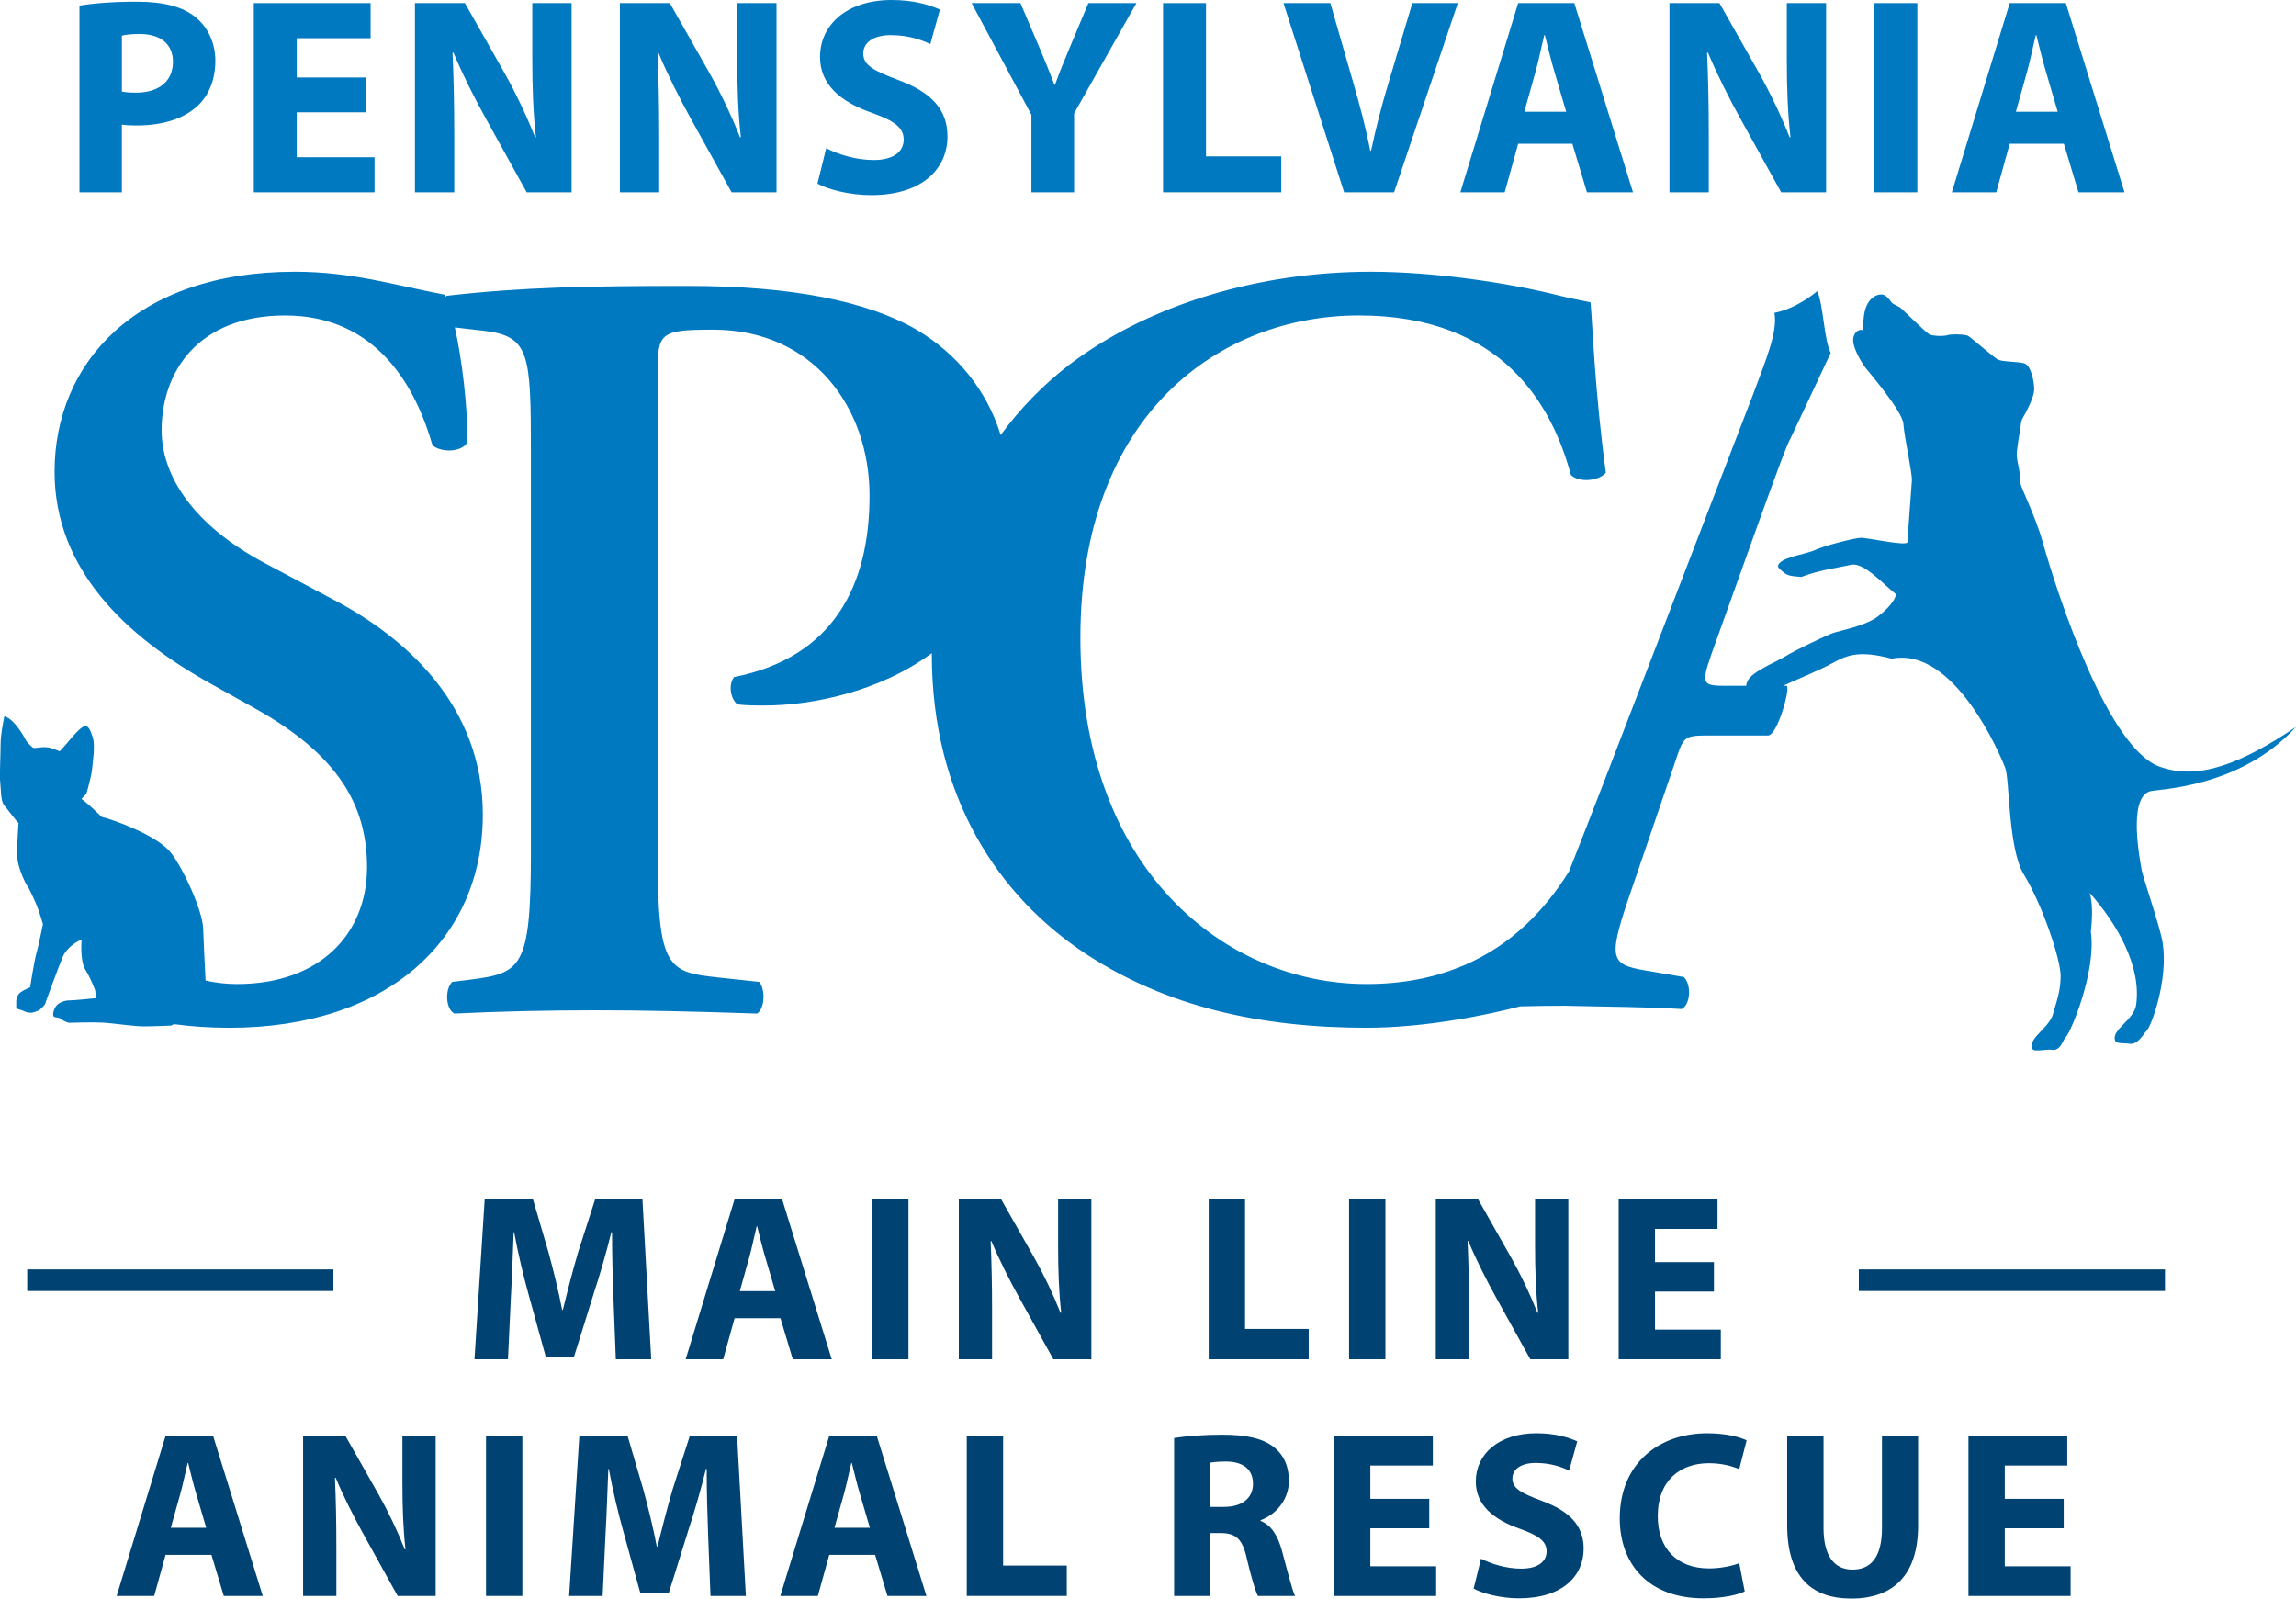 <?xml version="1.0" encoding="UTF-8"?><svg id="Layer_2" xmlns="http://www.w3.org/2000/svg" viewBox="0 0 362.165 252.148"><g id="Components"><g id="_901ee533-0c73-409d-b5dd-c73c192bca50_1"><rect x="4.293" y="200.224" width="48.296" height="3.406" style="fill:#004373; stroke-width:0px;"/><rect x="293.205" y="200.224" width="48.295" height="3.406" style="fill:#004373; stroke-width:0px;"/><path d="M339.116,124.816c1.253-.378,14.217-.48,23.049-10.154-8.74,5.869-15.477,8.474-21.558,6.247-8.025-2.933-15.822-26.255-18.427-35.516-1.131-4.036-3.502-8.611-3.502-9.295-.007-2.371-.685-3.324-.538-4.867.218-2.057.555-3.535.586-3.958.02-.402.051-.633.204-1.103.535-.916,1.965-3.498,1.938-4.809-.02-1.311-.518-3.542-1.397-3.975-.848-.409-3.662-.255-4.404-.712-.746-.477-4.155-3.416-4.609-3.696-.456-.259-2.844-.348-3.529-.044-.892.122-2.02.037-2.534-.171-.531-.211-4.309-4.005-4.718-4.292-.249-.164-.978-.477-1.213-.661-.218-.201-.787-1.301-1.608-1.359-.835-.065-2.667.572-2.899,3.907-.075,1.005-.16,1.472-.184,1.713-.76-.242-1.713.715-1.397,2.167.317,1.437,1.482,3.263,1.819,3.696.327.446,5.889,6.853,6.043,8.938.143,2.102,1.434,7.885,1.339,8.955-.099,1.063-.661,8.989-.702,9.687-.048.702-6.325-.722-7.371-.681-1.052.041-5.644,1.223-7.091,1.883-1.454.685-4.663,1.039-5.685,2.074-.603.623-.092.865.579,1.461.702.596,1.345.633,2.851.753,2.619-1.049,5.75-1.458,7.882-1.921,1.982-.436,5.259,3.3,7.037,4.646-.245,1.472-2.429,3.205-3.055,3.648-2.078,1.427-5.814,2.091-6.88,2.469-1.059.375-5.848,2.65-7.476,3.651-1.604.998-5.252,2.36-6.012,3.917-.153.347-.218.576-.194.756h-2.708c-4.176,0-4.527,0-2.776-5.048l7.296-20.362c2.963-8.171,4.527-12.518,5.225-13.744l6.277-13.349c-1.097-2.19-1.097-7.33-2.125-9.738-1.935,1.591-4.356,2.939-6.754,3.423.521,2.957-1.23,7.129-3.307,12.698l-23.846,61.964c-2.006,5.16-3.743,9.663-5.252,13.441-3.648,5.862-8.873,11.533-16.612,14.83-.211.075-.412.164-.627.235,0,.007,0,.013.003.02-4.149,1.673-8.996,2.674-14.691,2.674-22.229,0-45.145-17.92-45.145-54.624,0-35.325,22.055-50.833,43.939-50.833,22.746,0,30.502,14.302,33.431,25.158,1.206,1.206,4.305,1.036,5.515-.344-1.724-12.753-2.071-22.92-2.412-26.881-1.553-.348-2.759-.518-4.827-1.036-8.1-2.067-19.991-3.791-29.814-3.791-17.402,0-34.807,4.997-47.557,14.647-4.057,3.123-7.725,6.843-10.849,11.107-2.19-7.088-6.894-12.817-13.274-16.619-7.752-4.482-19.643-6.897-36.017-6.897-15.678,0-26.02.174-38.081,1.553-.071.037-.136.082-.201.129-.048-.105-.095-.208-.143-.303-8.096-1.55-14.646-3.617-23.605-3.617-25.161,0-37.914,14.473-37.914,31.534,0,15.508,11.377,26.02,24.299,33.258l7.408,4.135c12.923,7.238,17.579,15.164,17.579,24.988,0,10.511-7.412,18.438-20.508,18.438-1.73,0-3.382-.198-4.956-.555-.157-2.65-.306-6.339-.382-8.236-.119-3.011-3.549-10.334-5.44-12.324-2.285-2.408-8.342-4.707-10.566-5.249-2.47-2.408-3.192-2.831-3.192-2.831l.78-.841s.787-2.65.903-3.914c.123-1.264.484-3.73.123-4.874-.361-1.145-.661-1.925-1.264-1.863-.6.058-2.044,1.744-2.527,2.347-.48.6-1.444,1.625-1.444,1.625,0,0-1.264-.531-1.805-.603-1.189-.157-2.047.18-2.347.061-.3-.123-1.083-1.025-1.083-1.025,0,0-1.686-3.426-3.488-3.972,0,0-.603,2.708-.603,4.455,0,1.744-.18,4.932-.061,5.954.123,1.025.061,2.953.6,3.611.545.664,1.989,2.531,1.989,2.531l.3.3s-.361,4.632-.123,6.019c.242,1.383,1.206,3.549,1.448,3.791.238.238,1.264,2.469,1.621,3.369.364.902.906,2.769.906,2.769,0,0-.664,3.311-1.022,4.574-.364,1.26-.998,5.382-.998,5.382,0,0-1.049.453-1.529.817-.484.361-.664,1.022-.664,1.383v1.145l1.083.361s.542.3.964.3c.419,0,.31.061.729-.061.422-.119.906-.361.906-.361,0,0,.841-.722.903-1.022s2.357-6.448,2.745-7.34c.835-1.911,2.984-2.745,2.984-2.745,0,0-.303,3.331.6,4.775.899,1.444,1.543,3.263,1.543,3.263l.119,1.206s-3.427.358-4.213.358c-.78,0-1.628.364-1.989.787-.358.422-.6,1.083-.542,1.567.061.48.889.214,1.25.576.361.361,1.202.603,1.202.603,0,0,4.111-.16,6.039.02,1.925.18,4.452.542,5.777.542s4.333-.123,4.333-.123l.45-.225c2.643.354,5.545.569,8.737.569,24.988,0,39.978-13.959,39.978-33.605,0-17.402-12.405-28.087-23.605-33.946l-10.685-5.685c-11.373-6.032-16.373-13.785-16.373-21.026,0-9.132,5.688-18.09,19.473-18.09,14.646,0,20.679,11.543,23.264,20.505,1.55,1.206,4.653,1.032,5.515-.518,0-5.671-.845-12.947-2.003-18.1l4.585.525c7.238.862,7.412,3.617,7.412,19.299v63.068c0,18.267-1.553,18.955-9.653,19.991l-2.756.344c-1.206,1.206-1.032,4.309.344,4.997,6.894-.344,14.65-.518,22.229-.518s15.338.174,25.505.518c1.206-.688,1.376-3.791.344-4.997l-6.376-.688c-8.1-.862-9.65-1.379-9.65-19.647V59.234c0-6.72.174-7.235,8.788-7.235,15.682,0,24.64,12.232,24.64,26.19,0,14.129-5.685,25.502-21.367,28.605-.862,1.032-.688,3.273.518,4.309,1.379.174,2.756.174,4.309.174,7.378,0,18.09-2.136,26.364-8.253,0,.051-.003.102-.003.153,0,22.573,10.511,38.255,24.47,47.39,12.405,8.096,27.055,11.543,44.113,11.543,9.258,0,18.979-1.999,24.218-3.376,2.34-.061,4.656-.095,7.047-.095,7.136.174,12.879.174,18.438.518,1.386-.698,1.574-3.818.351-5.045l-5.034-.865c-6.444-1.042-7.146-1.393-3.662-11.663l7.133-20.876c1.563-4.7,1.39-4.7,5.923-4.7h8.911c1.519,0,3.645-7.837,2.912-7.837h-.548c1.734-.807,5.532-2.354,7.562-3.45,2.265-1.223,4.121-2.296,9.582-.821,9.932-1.986,17.221,15.393,17.913,17.252.692,1.839.433,12.65,2.905,16.745,3.038,4.98,5.824,13.495,5.824,16.029,0,1.87-.405,3.389-1.025,5.389q.007,0,.014-.01l-.085.188c-.361,2.592-4.152,4.131-3.355,5.954.221.531,2.268.003,3.035.136,1.465.235,1.744-1.574,2.275-2.067.712-.664,4.809-10.297,3.904-16.567.256-2.262.31-4.448-.177-6.114,4.108,4.653,8.192,11.38,7.327,17.644-.337,2.459-4.04,3.978-3.294,5.692.215.504,1.478.334,2.207.456,1.376.225,2.234-1.563,2.732-2.033.688-.62,3.444-7.926,2.541-13.863-.385-2.476-3.154-10.47-3.338-11.598-.208-1.366-2.204-11.234,1.318-12.313" style="fill:#0079c1; stroke-width:0px;"/><path d="M12.537.885c2.082-.354,5.004-.619,9.122-.619,4.163,0,7.13.797,9.122,2.39,1.904,1.507,3.188,3.987,3.188,6.909s-.975,5.402-2.746,7.085c-2.304,2.169-5.713,3.143-9.698,3.143-.885,0-1.683-.043-2.302-.133v10.672h-6.688V.885ZM19.225,14.436c.576.131,1.284.176,2.259.176,3.586,0,5.799-1.815,5.799-4.871,0-2.744-1.904-4.384-5.269-4.384-1.372,0-2.304.133-2.789.266v8.813Z" style="fill:#0079c1; stroke-width:0px;"/><path d="M57.792,17.713h-10.982v7.085h12.266v5.535h-19.041V.487h18.421v5.535h-11.645v6.199h10.982v5.492Z" style="fill:#0079c1; stroke-width:0px;"/><path d="M65.451,30.333V.487h7.883l6.199,10.937c1.771,3.143,3.542,6.864,4.871,10.228h.133c-.444-3.94-.576-7.97-.576-12.442V.487h6.199v29.845h-7.085l-6.377-11.514c-1.771-3.187-3.72-7.04-5.181-10.538l-.133.043c.176,3.942.266,8.148.266,13.019v8.989h-6.2Z" style="fill:#0079c1; stroke-width:0px;"/><path d="M97.776,30.333V.487h7.883l6.199,10.937c1.771,3.143,3.542,6.864,4.871,10.228h.133c-.444-3.94-.576-7.97-.576-12.442V.487h6.199v29.845h-7.085l-6.377-11.514c-1.771-3.187-3.72-7.04-5.181-10.538l-.133.043c.176,3.942.266,8.148.266,13.019v8.989h-6.2Z" style="fill:#0079c1; stroke-width:0px;"/><path d="M130.321,23.381c1.816.93,4.605,1.859,7.484,1.859,3.1,0,4.738-1.284,4.738-3.232,0-1.861-1.417-2.924-5.004-4.208-4.96-1.726-8.191-4.472-8.191-8.811,0-5.093,4.251-8.989,11.291-8.989,3.366,0,5.844.709,7.617,1.505l-1.507,5.447c-1.196-.576-3.321-1.417-6.244-1.417s-4.339,1.329-4.339,2.879c0,1.903,1.683,2.744,5.535,4.206,5.269,1.948,7.749,4.693,7.749,8.901,0,5.003-3.852,9.254-12.045,9.254-3.409,0-6.774-.885-8.457-1.815l1.372-5.58Z" style="fill:#0079c1; stroke-width:0px;"/><path d="M162.691,30.333v-12.223L153.259.487h7.704l3.057,7.173c.93,2.17,1.548,3.764,2.302,5.713h.088c.665-1.861,1.374-3.587,2.259-5.713l3.012-7.173h7.571l-9.829,17.402v12.444h-6.731Z" style="fill:#0079c1; stroke-width:0px;"/><path d="M183.457.487h6.776v24.177h11.868v5.668h-18.644V.487Z" style="fill:#0079c1; stroke-width:0px;"/><path d="M212.02,30.333L202.453.487h7.394l3.632,12.62c1.018,3.542,1.949,6.952,2.658,10.671h.133c.752-3.586,1.68-7.128,2.701-10.538l3.809-12.753h7.171l-10.052,29.845h-7.88Z" style="fill:#0079c1; stroke-width:0px;"/><path d="M239.472,22.672l-2.126,7.66h-6.995L239.472.487h8.855l9.257,29.845h-7.261l-2.305-7.66h-8.545ZM247.043,17.625l-1.859-6.333c-.529-1.771-1.061-3.985-1.504-5.756h-.09c-.442,1.771-.885,4.03-1.374,5.756l-1.77,6.333h6.596Z" style="fill:#0079c1; stroke-width:0px;"/><path d="M263.338,30.333V.487h7.883l6.197,10.937c1.773,3.143,3.542,6.864,4.873,10.228h.133c-.446-3.94-.576-7.97-.576-12.442V.487h6.197v29.845h-7.085l-6.377-11.514c-1.77-3.187-3.719-7.04-5.179-10.538l-.133.043c.176,3.942.266,8.148.266,13.019v8.989h-6.2Z" style="fill:#0079c1; stroke-width:0px;"/><path d="M302.436.487v29.845h-6.776V.487h6.776Z" style="fill:#0079c1; stroke-width:0px;"/><path d="M317.005,22.672l-2.126,7.66h-6.999L317.005.487h8.855l9.254,29.845h-7.261l-2.302-7.66h-8.545ZM324.576,17.625l-1.859-6.333c-.532-1.771-1.061-3.985-1.507-5.756h-.086c-.442,1.771-.885,4.03-1.374,5.756l-1.77,6.333h6.596Z" style="fill:#0079c1; stroke-width:0px;"/><path d="M96.766,204.735c-.113-3.034-.225-6.706-.225-10.378h-.113c-.787,3.223-1.836,6.819-2.811,9.779l-3.072,9.856h-4.461l-2.698-9.779c-.823-2.96-1.686-6.559-2.285-9.856h-.075c-.15,3.409-.263,7.308-.451,10.455l-.449,9.593h-5.284l1.612-25.257h7.607l2.473,8.432c.787,2.921,1.573,6.071,2.135,9.031h.113c.712-2.924,1.573-6.26,2.398-9.071l2.698-8.392h7.458l1.385,25.257h-5.583l-.374-9.67Z" style="fill:#004373; stroke-width:0px;"/><path d="M115.871,207.921l-1.798,6.483h-5.921l7.719-25.257h7.496l7.832,25.257h-6.145l-1.949-6.483h-7.233ZM122.279,203.65l-1.573-5.359c-.449-1.5-.9-3.373-1.274-4.873h-.075c-.374,1.5-.75,3.409-1.163,4.873l-1.498,5.359h5.583Z" style="fill:#004373; stroke-width:0px;"/><path d="M143.298,189.148v25.257h-5.733v-25.257h5.733Z" style="fill:#004373; stroke-width:0px;"/><path d="M151.24,214.404v-25.257h6.671l5.246,9.257c1.498,2.658,2.999,5.808,4.121,8.655h.113c-.374-3.336-.487-6.746-.487-10.531v-7.381h5.246v25.257h-5.994l-5.397-9.743c-1.498-2.698-3.148-5.957-4.384-8.918l-.113.037c.15,3.336.225,6.895.225,11.017v7.607h-5.246Z" style="fill:#004373; stroke-width:0px;"/><path d="M190.655,189.148h5.735v20.46h10.042v4.796h-15.777v-25.257Z" style="fill:#004373; stroke-width:0px;"/><path d="M218.533,189.148v25.257h-5.735v-25.257h5.735Z" style="fill:#004373; stroke-width:0px;"/><path d="M226.476,214.404v-25.257h6.669l5.246,9.257c1.5,2.658,3,5.808,4.121,8.655h.113c-.372-3.336-.486-6.746-.486-10.531v-7.381h5.246v25.257h-5.994l-5.399-9.743c-1.497-2.698-3.147-5.957-4.384-8.918l-.113.037c.15,3.336.226,6.895.226,11.017v7.607h-5.246Z" style="fill:#004373; stroke-width:0px;"/><path d="M270.353,203.723h-9.297v5.997h10.381v4.683h-16.113v-25.257h15.59v4.683h-9.859v5.246h9.297v4.647Z" style="fill:#004373; stroke-width:0px;"/><path d="M26.119,245.252l-1.798,6.483h-5.921l7.719-25.257h7.496l7.832,25.257h-6.145l-1.949-6.483h-7.233ZM32.527,240.982l-1.573-5.359c-.449-1.5-.9-3.373-1.274-4.873h-.075c-.374,1.5-.75,3.409-1.163,4.873l-1.498,5.359h5.583Z" style="fill:#004373; stroke-width:0px;"/><path d="M47.811,251.735v-25.257h6.671l5.246,9.257c1.498,2.658,2.999,5.808,4.121,8.655h.113c-.374-3.336-.487-6.746-.487-10.531v-7.381h5.246v25.257h-5.994l-5.397-9.743c-1.498-2.698-3.148-5.957-4.384-8.918l-.113.037c.15,3.336.225,6.895.225,11.017v7.607h-5.246Z" style="fill:#004373; stroke-width:0px;"/><path d="M82.395,226.479v25.257h-5.733v-25.257h5.733Z" style="fill:#004373; stroke-width:0px;"/><path d="M111.697,242.066c-.113-3.034-.225-6.706-.225-10.378h-.113c-.787,3.223-1.836,6.819-2.811,9.779l-3.072,9.856h-4.461l-2.698-9.779c-.823-2.96-1.686-6.559-2.285-9.856h-.075c-.15,3.409-.263,7.308-.451,10.455l-.449,9.593h-5.284l1.612-25.257h7.607l2.473,8.432c.787,2.921,1.573,6.071,2.135,9.031h.113c.712-2.924,1.573-6.26,2.398-9.071l2.698-8.392h7.458l1.385,25.257h-5.583l-.374-9.67Z" style="fill:#004373; stroke-width:0px;"/><path d="M130.803,245.252l-1.798,6.483h-5.921l7.719-25.257h7.496l7.832,25.257h-6.145l-1.949-6.483h-7.233ZM137.211,240.982l-1.573-5.359c-.449-1.5-.9-3.373-1.274-4.873h-.075c-.374,1.5-.75,3.409-1.163,4.873l-1.498,5.359h5.583Z" style="fill:#004373; stroke-width:0px;"/><path d="M152.495,226.479h5.733v20.46h10.044v4.796h-15.777v-25.257Z" style="fill:#004373; stroke-width:0px;"/><path d="M185.203,226.815c1.836-.299,4.574-.522,7.607-.522,3.749,0,6.37.562,8.169,1.986,1.5,1.198,2.325,2.96,2.325,5.282,0,3.223-2.288,5.435-4.461,6.22v.113c1.76.712,2.734,2.398,3.373,4.723.785,2.847,1.573,6.144,2.059,7.118h-5.844c-.412-.712-1.011-2.774-1.76-5.884-.675-3.147-1.763-4.008-4.085-4.045h-1.726v9.929h-5.658v-24.921ZM190.861,237.682h2.249c2.851,0,4.534-1.424,4.534-3.632,0-2.325-1.573-3.486-4.194-3.523-1.387,0-2.175.11-2.588.186v6.969Z" style="fill:#004373; stroke-width:0px;"/><path d="M225.448,241.055h-9.294v5.997h10.381v4.683h-16.116v-25.257h15.59v4.683h-9.856v5.246h9.294v4.647Z" style="fill:#004373; stroke-width:0px;"/><path d="M233.614,245.851c1.537.788,3.895,1.573,6.333,1.573,2.621,0,4.008-1.084,4.008-2.734,0-1.573-1.201-2.471-4.234-3.559-4.198-1.464-6.932-3.785-6.932-7.458,0-4.311,3.596-7.607,9.556-7.607,2.847,0,4.946.599,6.443,1.274l-1.274,4.61c-1.011-.489-2.811-1.201-5.282-1.201-2.475,0-3.672,1.124-3.672,2.438,0,1.61,1.424,2.322,4.683,3.559,4.457,1.647,6.556,3.972,6.556,7.531,0,4.234-3.26,7.833-10.192,7.833-2.884,0-5.735-.752-7.158-1.537l1.164-4.723Z" style="fill:#004373; stroke-width:0px;"/><path d="M275.207,251.024c-1.051.526-3.413,1.088-6.483,1.088-8.735,0-13.229-5.435-13.229-12.63,0-8.618,6.144-13.415,13.791-13.415,2.96,0,5.206.599,6.22,1.124l-1.164,4.534c-1.161-.486-2.771-.935-4.796-.935-4.534,0-8.056,2.734-8.056,8.356,0,5.059,2.997,8.243,8.096,8.243,1.723,0,3.632-.372,4.757-.825l.865,4.461Z" style="fill:#004373; stroke-width:0px;"/><path d="M287.64,226.479v14.539c0,4.348,1.65,6.559,4.57,6.559,3,0,4.647-2.099,4.647-6.559v-14.539h5.698v14.163c0,7.797-3.935,11.506-10.531,11.506-6.37,0-10.119-3.523-10.119-11.579v-14.09h5.735Z" style="fill:#004373; stroke-width:0px;"/><path d="M325.524,241.055h-9.294v5.997h10.381v4.683h-16.113v-25.257h15.587v4.683h-9.856v5.246h9.294v4.647Z" style="fill:#004373; stroke-width:0px;"/></g></g></svg>